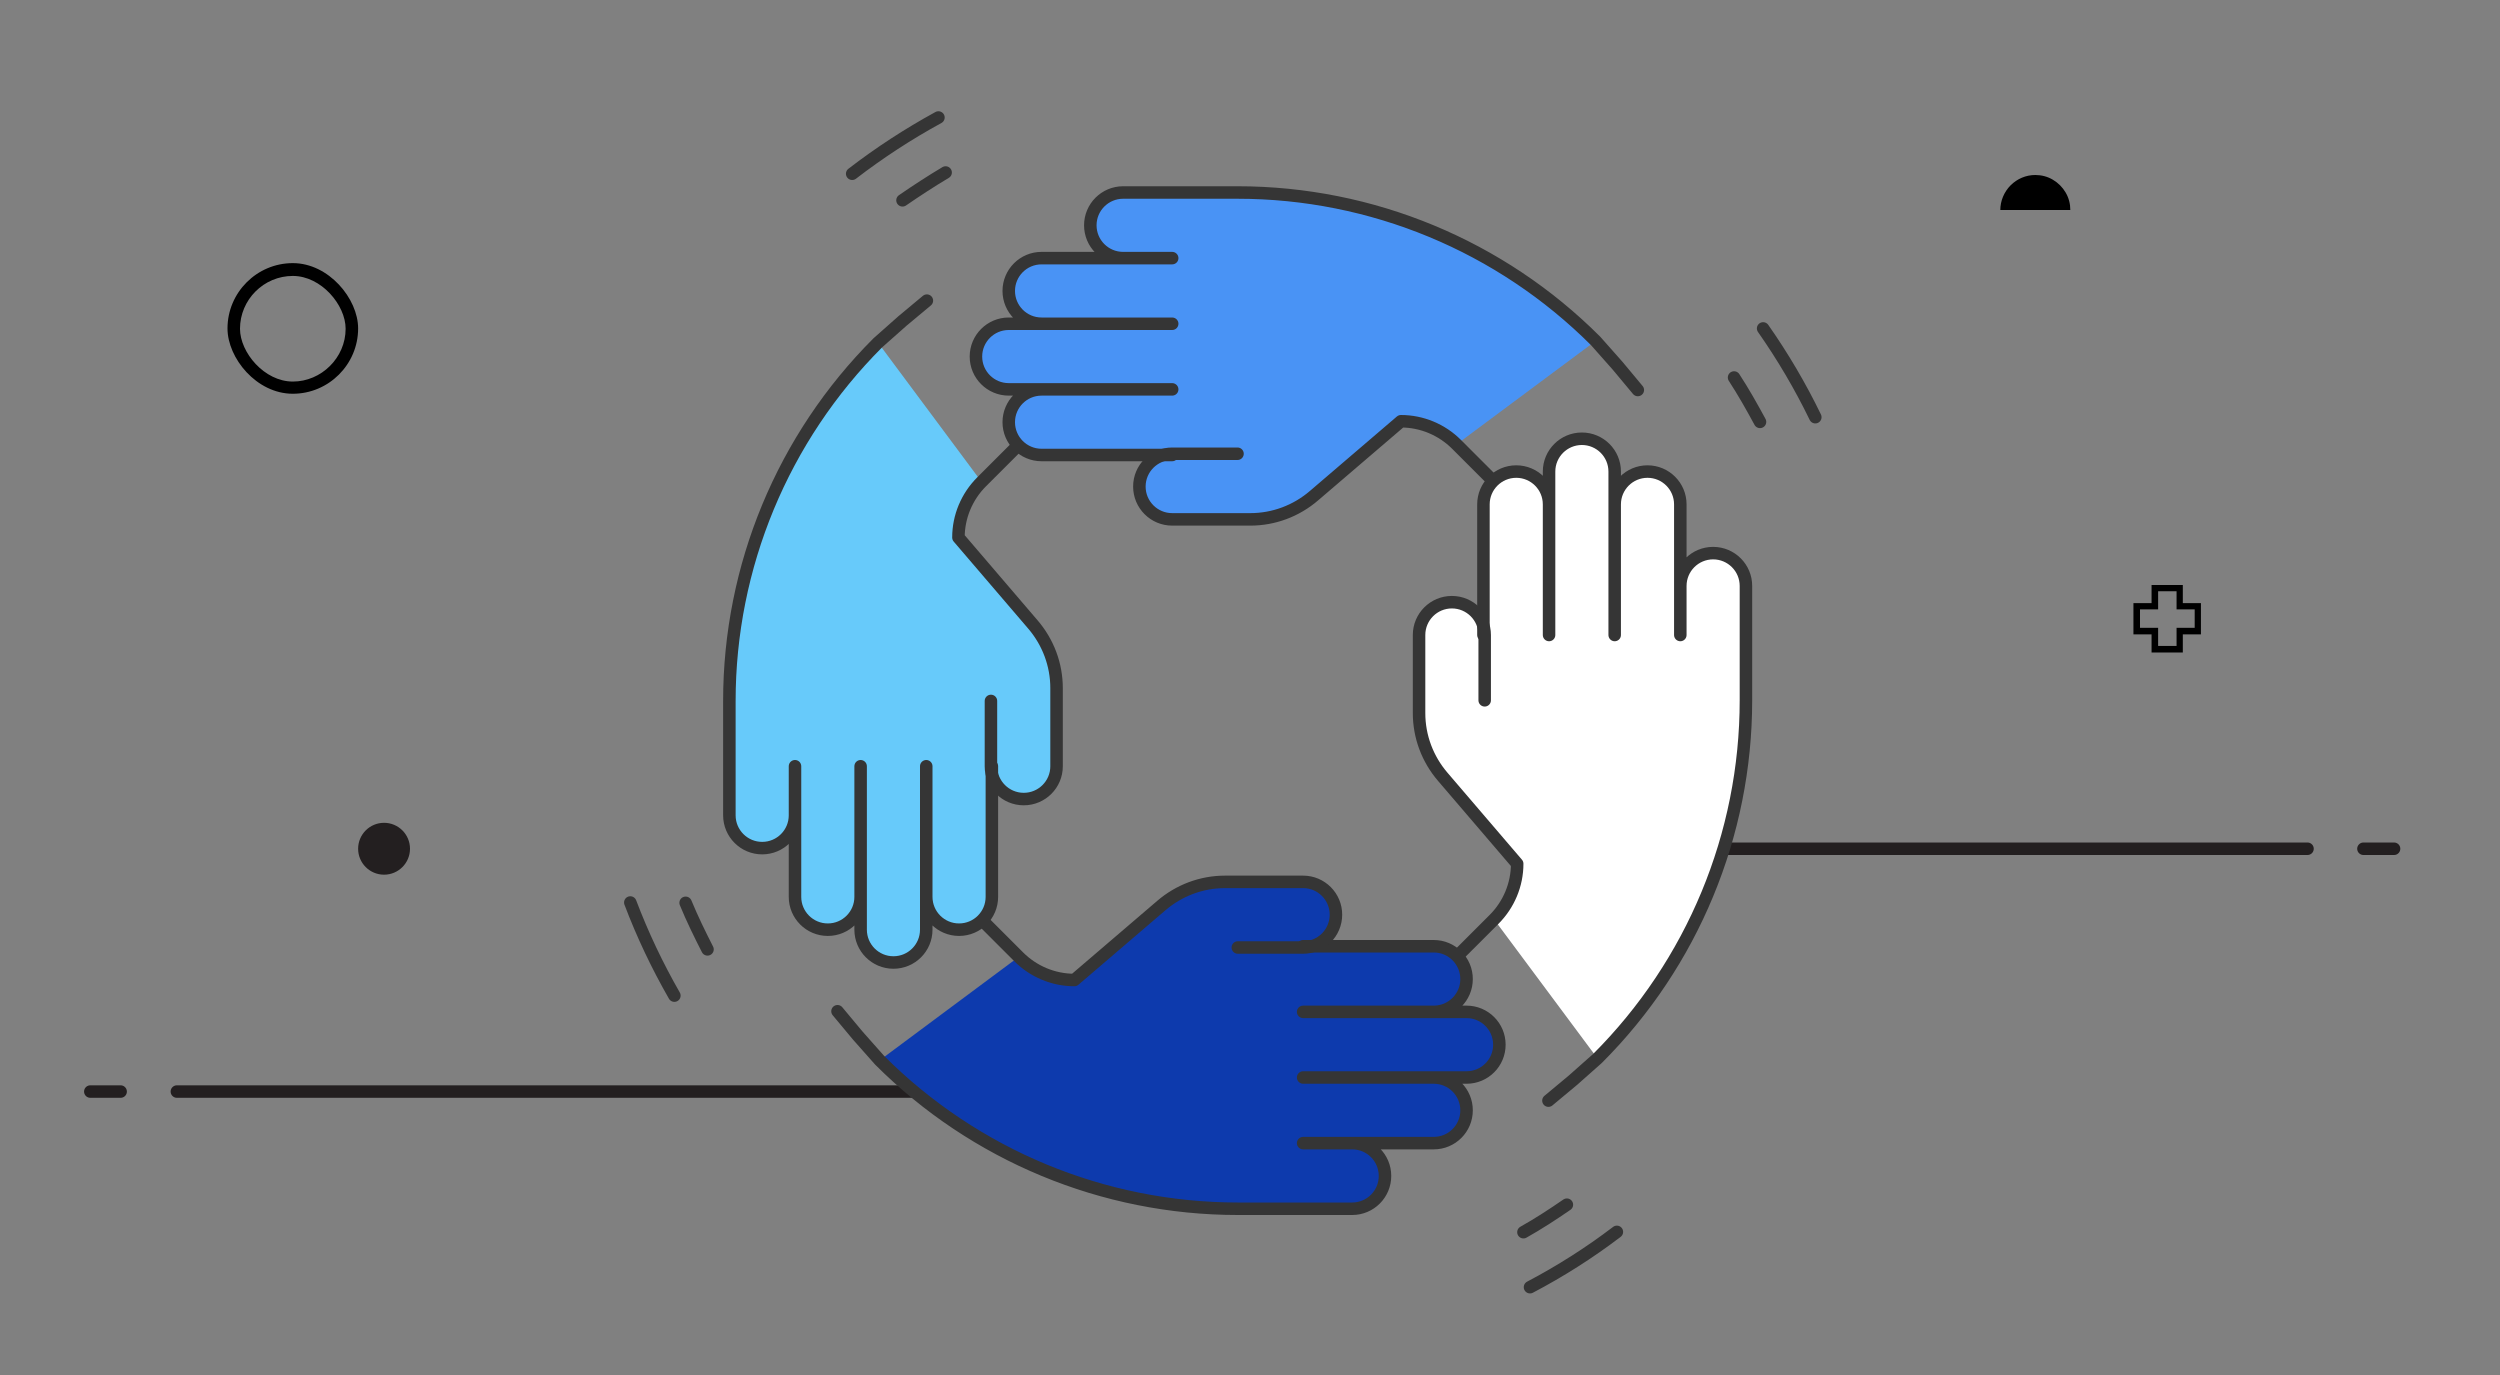 <?xml version="1.0" encoding="UTF-8"?><svg id="Layer_1" xmlns="http://www.w3.org/2000/svg" viewBox="0 0 80 44"><rect x="0" y="0" width="80" height="44" fill="#808080" stroke="none"/><defs><style>.cls-1,.cls-2{fill:none;}.cls-3{fill:#67cafa;}.cls-4,.cls-5{fill:#fff;}.cls-6{fill:#231f20;}.cls-7{fill:#0d3aad;}.cls-8{fill:#4993f5;}.cls-5{stroke:#231f20;}.cls-5,.cls-2{stroke-linecap:round;stroke-linejoin:round;stroke-width:.4px;}.cls-2{stroke:#353535;}</style></defs><line class="cls-5" x1="50.29" y1="27.16" x2="73.84" y2="27.16"/><line class="cls-5" x1="76.61" y1="27.16" x2="75.63" y2="27.16"/><line class="cls-5" x1="30.31" y1="34.93" x2="5.66" y2="34.93"/><line class="cls-5" x1="2.89" y1="34.93" x2="3.86" y2="34.93"/><circle class="cls-6" cx="12.29" cy="27.16" r=".83"/><path class="cls-8" d="m39.6,14.52h-2.09c-.58,0-1.05.47-1.05,1.05h0c0,.58.47,1.05,1.05,1.05h2.5c.75,0,1.47-.27,2.04-.76l2.78-2.38h0c.67,0,1.31.27,1.78.74l4.45-3.31c-3.04-3.04-7.16-4.75-11.46-4.75h-3.66c-.58,0-1.05.47-1.05,1.05h0c0,.58.47,1.05,1.05,1.05h1.57-4.18c-.58,0-1.05.47-1.05,1.05h0c0,.58.47,1.05,1.05,1.05h4.18-5.23c-.58,0-1.05.47-1.05,1.05h0c0,.58.47,1.05,1.05,1.05h5.23-4.18c-.58,0-1.05.47-1.05,1.05h0c0,.58.47,1.05,1.05,1.05h4.18"/><path class="cls-2" d="m52.41,12.48l-.65-.78-.7-.79c-3.04-3.04-7.16-4.75-11.46-4.75h-3.66c-.58,0-1.05.47-1.05,1.05h0c0,.58.47,1.05,1.05,1.05h1.57-4.18c-.58,0-1.05.47-1.05,1.05h0c0,.58.47,1.05,1.05,1.05h4.18-5.23c-.58,0-1.05.47-1.05,1.05h0c0,.58.47,1.05,1.05,1.05h5.23-4.18c-.58,0-1.05.47-1.05,1.05h0c0,.58.47,1.05,1.05,1.05h4.18"/><path class="cls-2" d="m39.6,14.52h-2.09c-.58,0-1.05.47-1.05,1.05h0c0,.58.47,1.05,1.05,1.05h2.5c.75,0,1.47-.27,2.04-.76l2.78-2.38h0c.67,0,1.31.27,1.78.74l1.11,1.11"/><path class="cls-3" d="m31.71,22.43v2.09c0,.58.47,1.05,1.05,1.05h0c.58,0,1.05-.47,1.05-1.05v-2.5c0-.75-.27-1.47-.76-2.04l-2.38-2.78h0c0-.67.27-1.31.74-1.78l-3.31-4.45c-3.04,3.04-4.75,7.16-4.75,11.46v3.66c0,.58.47,1.05,1.05,1.05h0c.58,0,1.05-.47,1.05-1.05v-1.57,4.18c0,.58.47,1.05,1.05,1.05h0c.58,0,1.05-.47,1.05-1.05v-4.18,5.23c0,.58.47,1.05,1.05,1.05h0c.58,0,1.05-.47,1.05-1.05v-5.23,4.18c0,.58.47,1.05,1.05,1.05h0c.58,0,1.05-.47,1.05-1.05v-4.18"/><path class="cls-2" d="m29.66,9.62l-.78.65-.79.7c-3.04,3.04-4.75,7.16-4.75,11.46v3.66c0,.58.47,1.05,1.05,1.05h0c.58,0,1.05-.47,1.05-1.05v-1.57,4.18c0,.58.47,1.05,1.05,1.05h0c.58,0,1.05-.47,1.05-1.05v-4.18,5.23c0,.58.47,1.05,1.05,1.05h0c.58,0,1.05-.47,1.05-1.05v-5.23,4.18c0,.58.47,1.05,1.05,1.05h0c.58,0,1.05-.47,1.05-1.05v-4.18"/><path class="cls-2" d="m31.71,22.43v2.09c0,.58.47,1.05,1.05,1.05h0c.58,0,1.05-.47,1.05-1.05v-2.5c0-.75-.27-1.47-.76-2.04l-2.38-2.78h0c0-.67.27-1.31.74-1.78l1.11-1.11"/><path class="cls-7" d="m39.61,30.32h2.09c.58,0,1.05-.47,1.05-1.05h0c0-.58-.47-1.05-1.05-1.05h-2.5c-.75,0-1.47.27-2.04.76l-2.78,2.38h0c-.67,0-1.31-.27-1.78-.74l-4.45,3.31c3.04,3.04,7.16,4.75,11.46,4.75,0,0,3.66,0,3.66,0,.58,0,1.05-.47,1.05-1.05h0c0-.58-.47-1.05-1.05-1.05h-1.57,4.18c.58,0,1.05-.47,1.05-1.05h0c0-.58-.47-1.05-1.05-1.05h-4.18,5.23c.58,0,1.05-.47,1.05-1.05h0c0-.58-.47-1.05-1.05-1.05h-5.23,4.18c.58,0,1.05-.47,1.05-1.05h0c0-.58-.47-1.05-1.05-1.05h-4.18"/><path class="cls-2" d="m26.8,32.36l.65.78.7.79c3.04,3.04,7.16,4.75,11.46,4.75,0,0,3.66,0,3.66,0,.58,0,1.05-.47,1.05-1.05h0c0-.58-.47-1.05-1.05-1.05h-1.57,4.18c.58,0,1.05-.47,1.05-1.05h0c0-.58-.47-1.05-1.05-1.05h-4.18,5.23c.58,0,1.05-.47,1.05-1.05h0c0-.58-.47-1.05-1.05-1.05h-5.23,4.18c.58,0,1.05-.47,1.05-1.05h0c0-.58-.47-1.05-1.05-1.05h-4.18"/><path class="cls-2" d="m39.61,30.32h2.09c.58,0,1.05-.47,1.05-1.05h0c0-.58-.47-1.05-1.05-1.05h-2.5c-.75,0-1.47.27-2.04.76l-2.78,2.38h0c-.67,0-1.31-.27-1.78-.74l-1.11-1.11"/><path class="cls-4" d="m47.51,22.41v-2.09c0-.58-.47-1.05-1.05-1.05h0c-.58,0-1.05.47-1.05,1.05v2.5c0,.75.27,1.47.76,2.04l2.38,2.78h0c0,.67-.27,1.31-.74,1.78l3.31,4.45c3.04-3.04,4.75-7.16,4.75-11.46v-3.66c0-.58-.47-1.05-1.05-1.05h0c-.58,0-1.05.47-1.05,1.05v1.57-4.18c0-.58-.47-1.05-1.05-1.05h0c-.58,0-1.05.47-1.05,1.05v4.18-5.23c0-.58-.47-1.05-1.05-1.05h0c-.58,0-1.05.47-1.05,1.05v5.23-4.18c0-.58-.47-1.05-1.05-1.05h0c-.58,0-1.05.47-1.05,1.05v4.18"/><path class="cls-2" d="m49.55,35.22l.78-.65.79-.7c3.04-3.04,4.75-7.16,4.75-11.46v-3.66c0-.58-.47-1.05-1.05-1.05h0c-.58,0-1.05.47-1.05,1.05v1.57-4.18c0-.58-.47-1.05-1.05-1.05h0c-.58,0-1.05.47-1.05,1.05v4.18-5.23c0-.58-.47-1.05-1.05-1.05h0c-.58,0-1.05.47-1.05,1.05v5.23-4.18c0-.58-.47-1.05-1.05-1.05h0c-.58,0-1.05.47-1.05,1.05v4.18"/><path class="cls-2" d="m47.51,22.41v-2.09c0-.58-.47-1.05-1.05-1.05h0c-.58,0-1.05.47-1.05,1.05v2.5c0,.75.27,1.47.76,2.04l2.38,2.78h0c0,.67-.27,1.31-.74,1.78l-1.11,1.11"/><path class="cls-2" d="m56.32,13.5c-.26-.48-.53-.96-.83-1.42"/><path class="cls-2" d="m58.09,13.35c-.48-.99-1.04-1.94-1.67-2.84"/><path class="cls-2" d="m21.94,28.89c.21.51.45,1,.7,1.49"/><path class="cls-2" d="m20.17,28.88c.39,1.03.86,2.02,1.41,2.98"/><path class="cls-2" d="m30.26,5.52c-.47.28-.93.58-1.38.89"/><path class="cls-2" d="m30.03,3.76c-.97.53-1.89,1.13-2.76,1.8"/><path class="cls-2" d="m48.75,39.43c.48-.27.94-.57,1.39-.88"/><path class="cls-2" d="m48.96,41.19c.97-.51,1.9-1.1,2.78-1.77"/><path d="m9.37,12.6c-1.16,0-2.09-1.14-2.09-2.09,0-1.15.94-2.09,2.09-2.09s2.09,1.14,2.09,2.09c0,1.15-.94,2.09-2.09,2.09Zm0-3.77c-.93,0-1.69.76-1.69,1.69,0,.76.78,1.69,1.69,1.69s1.69-.76,1.69-1.69c0-.76-.78-1.69-1.69-1.69Z"/><path d="m69.85,20.88h-1v-.58h-.58v-1h.58v-.58h1v.58h.58v1h-.58v.58Zm-.79-.21h.59v-.58h.58v-.59h-.58v-.58h-.59v.58h-.58v.59h.58v.58Z"/><path d="m66.25,6.72c0-.2-.05-.39-.15-.56s-.24-.31-.41-.41c-.17-.1-.36-.15-.56-.15-.3,0-.58.12-.79.33-.21.21-.33.5-.33.79h2.24Z"/><rect class="cls-1" width="80" height="44"/></svg>